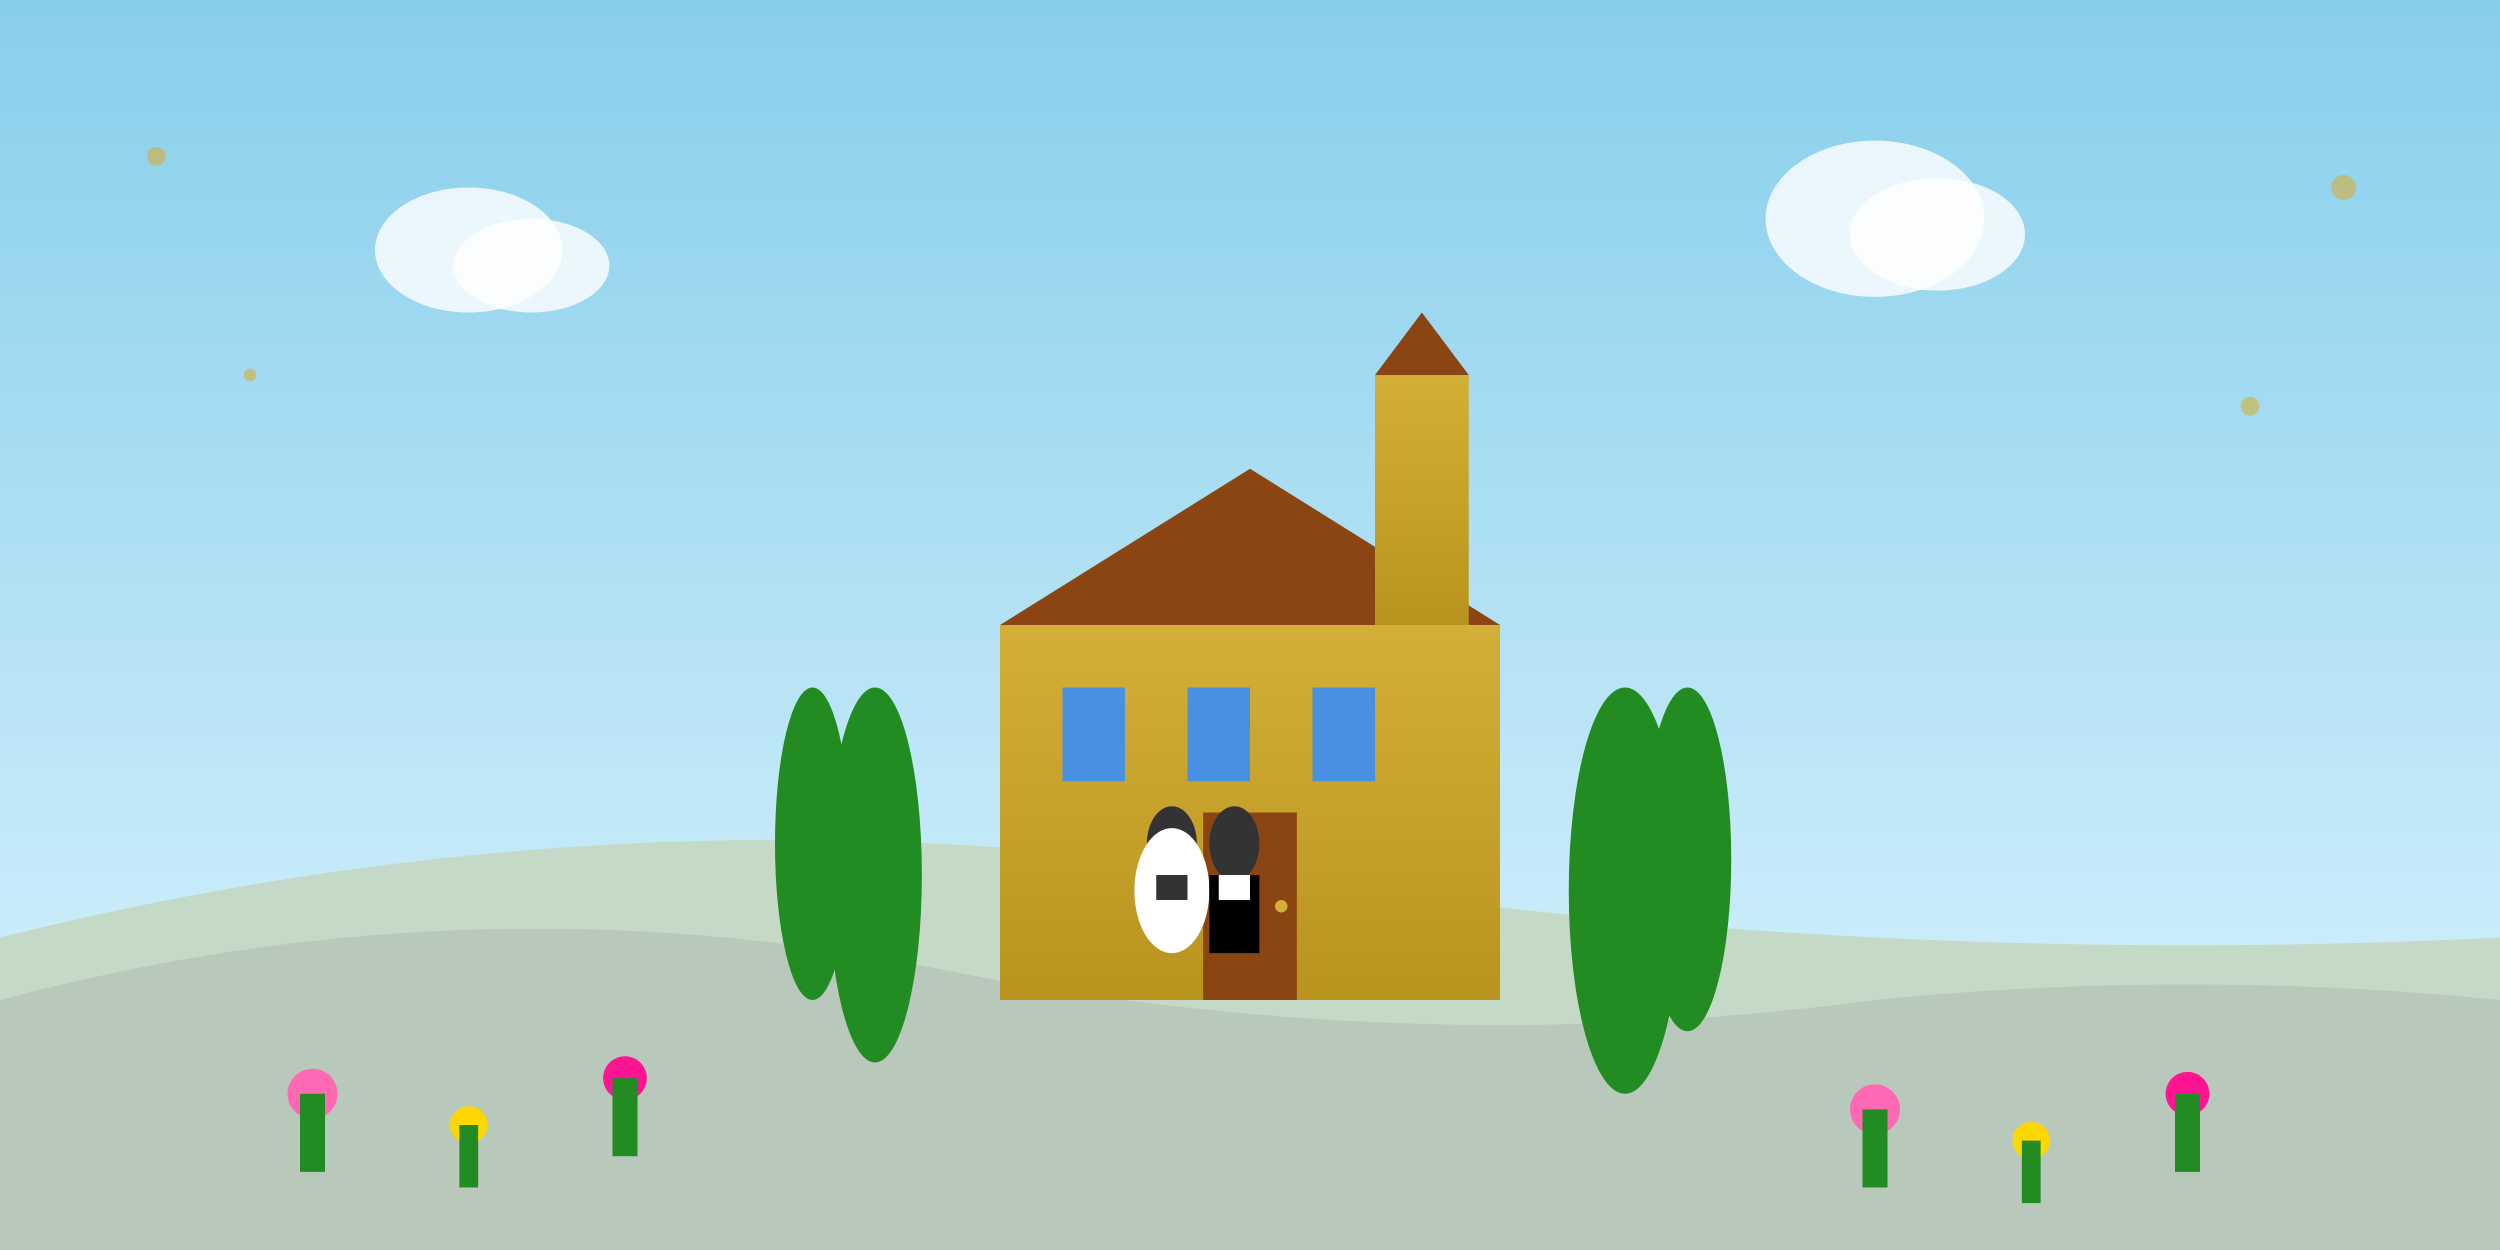 <svg xmlns="http://www.w3.org/2000/svg" viewBox="0 0 800 400" width="800" height="400">
    <rect x="0" y="0" width="800" height="400" fill="#808080" stroke="none"/>
    <defs>
        <linearGradient id="skyGradient" x1="0%" y1="0%" x2="0%" y2="100%">
            <stop offset="0%" style="stop-color:#87ceeb;stop-opacity:1" />
            <stop offset="100%" style="stop-color:#e0f6ff;stop-opacity:1" />
        </linearGradient>
        <linearGradient id="buildingGradient" x1="0%" y1="0%" x2="0%" y2="100%">
            <stop offset="0%" style="stop-color:#d4af37;stop-opacity:1" />
            <stop offset="100%" style="stop-color:#b8941f;stop-opacity:1" />
        </linearGradient>
    </defs>
    
    <!-- Sky background -->
    <rect width="800" height="400" fill="url(#skyGradient)"/>
    
    <!-- Hills in background -->
    <path d="M0 300 Q200 250 400 280 T800 300 L800 400 L0 400 Z" fill="#c5d9c7"/>
    <path d="M0 320 Q150 280 300 310 T600 320 Q700 310 800 320 L800 400 L0 400 Z" fill="#b8c8ba"/>
    
    <!-- Italian villa/church -->
    <rect x="320" y="200" width="160" height="120" fill="url(#buildingGradient)"/>
    <polygon points="320,200 400,150 480,200" fill="#8b4513"/>
    
    <!-- Bell tower -->
    <rect x="440" y="120" width="30" height="80" fill="url(#buildingGradient)"/>
    <polygon points="440,120 455,100 470,120" fill="#8b4513"/>
    
    <!-- Windows -->
    <rect x="340" y="220" width="20" height="30" fill="#4a90e2"/>
    <rect x="380" y="220" width="20" height="30" fill="#4a90e2"/>
    <rect x="420" y="220" width="20" height="30" fill="#4a90e2"/>
    
    <!-- Door -->
    <rect x="385" y="260" width="30" height="60" fill="#8b4513"/>
    <circle cx="410" cy="290" r="2" fill="#d4af37"/>
    
    <!-- Cypress trees -->
    <ellipse cx="280" cy="280" rx="15" ry="60" fill="#228b22"/>
    <ellipse cx="260" cy="270" rx="12" ry="50" fill="#228b22"/>
    <ellipse cx="520" cy="285" rx="18" ry="65" fill="#228b22"/>
    <ellipse cx="540" cy="275" rx="14" ry="55" fill="#228b22"/>
    
    <!-- Flowers in foreground -->
    <circle cx="100" cy="350" r="8" fill="#ff69b4"/>
    <rect x="96" y="350" width="8" height="25" fill="#228b22"/>
    <circle cx="150" cy="360" r="6" fill="#ffd700"/>
    <rect x="147" y="360" width="6" height="20" fill="#228b22"/>
    <circle cx="200" cy="345" r="7" fill="#ff1493"/>
    <rect x="196" y="345" width="8" height="25" fill="#228b22"/>
    
    <circle cx="600" cy="355" r="8" fill="#ff69b4"/>
    <rect x="596" y="355" width="8" height="25" fill="#228b22"/>
    <circle cx="650" cy="365" r="6" fill="#ffd700"/>
    <rect x="647" y="365" width="6" height="20" fill="#228b22"/>
    <circle cx="700" cy="350" r="7" fill="#ff1493"/>
    <rect x="696" y="350" width="8" height="25" fill="#228b22"/>
    
    <!-- Clouds -->
    <ellipse cx="150" cy="80" rx="30" ry="20" fill="white" opacity="0.8"/>
    <ellipse cx="170" cy="85" rx="25" ry="15" fill="white" opacity="0.8"/>
    <ellipse cx="600" cy="70" rx="35" ry="25" fill="white" opacity="0.8"/>
    <ellipse cx="620" cy="75" rx="28" ry="18" fill="white" opacity="0.8"/>
    
    <!-- Wedding couple silhouette -->
    <g transform="translate(360,250)">
        <!-- Bride -->
        <ellipse cx="15" cy="20" rx="8" ry="12" fill="#333"/>
        <ellipse cx="15" cy="35" rx="12" ry="20" fill="#fff"/>
        <rect x="10" y="30" width="10" height="8" fill="#333"/>
        
        <!-- Groom -->
        <ellipse cx="35" cy="20" rx="8" ry="12" fill="#333"/>
        <rect x="27" y="30" width="16" height="25" fill="#000"/>
        <rect x="30" y="30" width="10" height="8" fill="#fff"/>
    </g>
    
    <!-- Decorative elements -->
    <circle cx="50" cy="50" r="3" fill="#d4af37" opacity="0.6"/>
    <circle cx="750" cy="60" r="4" fill="#d4af37" opacity="0.6"/>
    <circle cx="80" cy="120" r="2" fill="#d4af37" opacity="0.6"/>
    <circle cx="720" cy="130" r="3" fill="#d4af37" opacity="0.6"/>
</svg>
